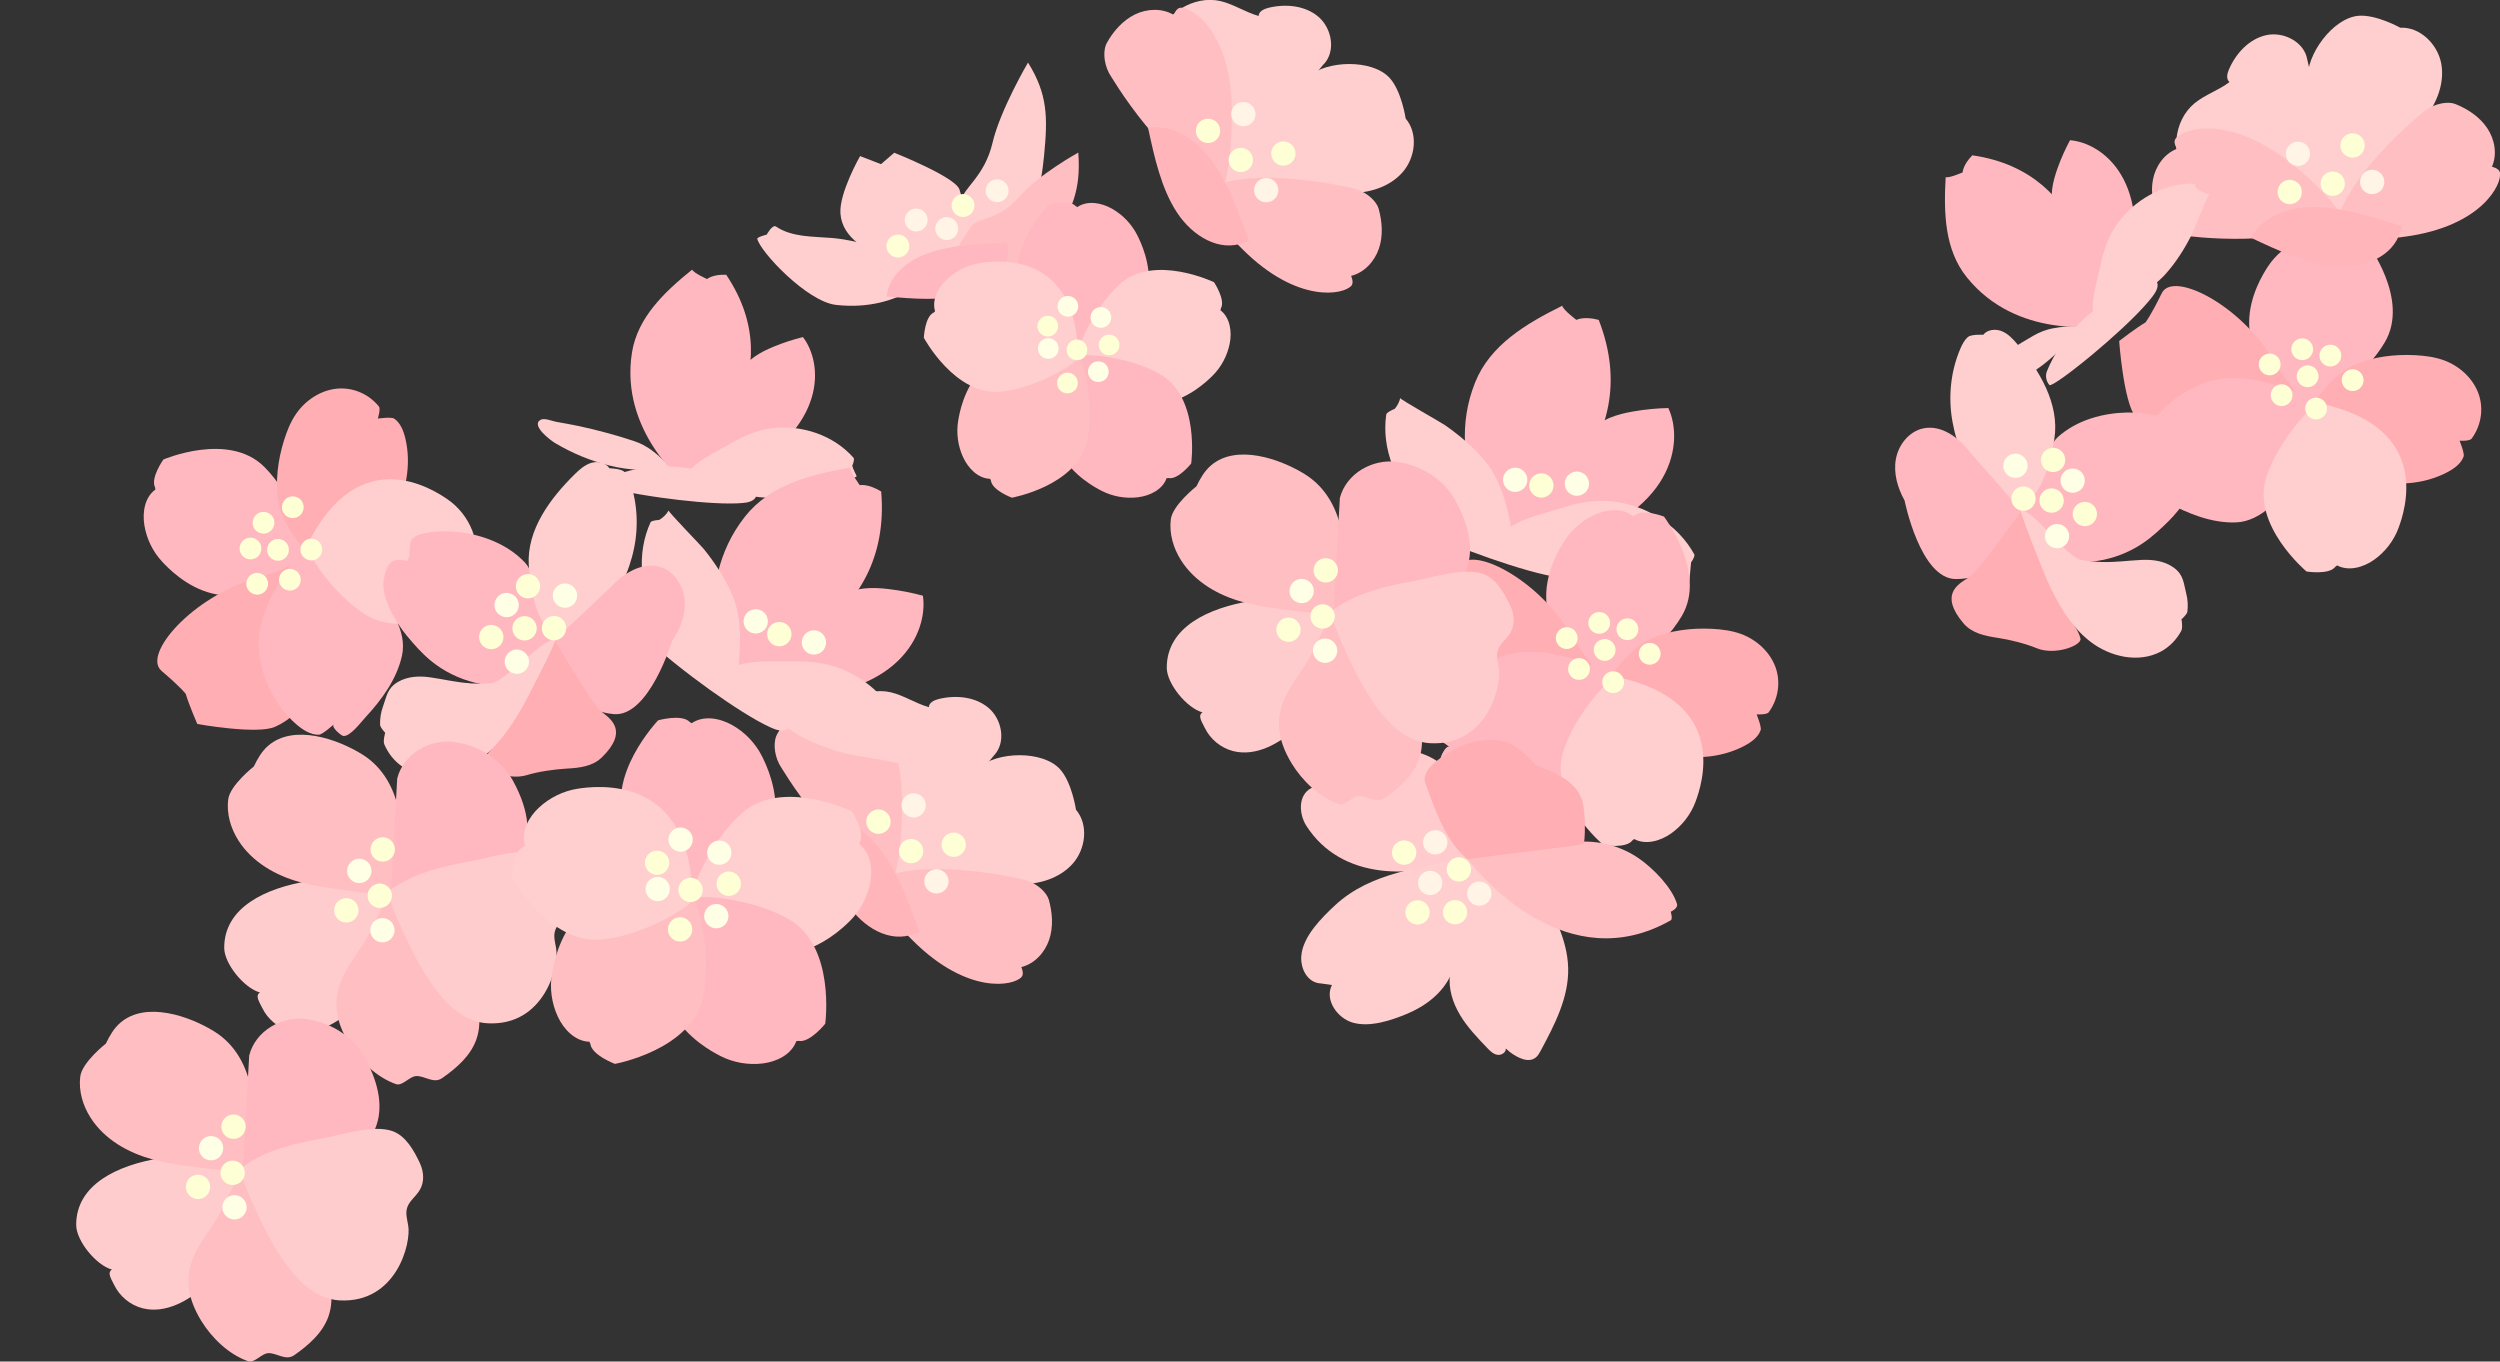 <!--?xml version="1.0" encoding="utf-8"?-->
<!-- Generator: Adobe Illustrator 28.3.0, SVG Export Plug-In . SVG Version: 6.00 Build 0)  -->
<svg version="1.1" id="sakura" xmlns="http://www.w3.org/2000/svg" xmlns:xlink="http://www.w3.org/1999/xlink" x="0px" y="0px" viewBox="0 0 2913.4 1586.7" style="enable-background:new 0 0 2913.4 1586.7;" xml:space="preserve" width="100%" height="100%">
<rect x="0" y="0" width="2913.4" height="1586.7" fill="#333333" stroke="none"/>
<style type="text/css">
	.st0{fill:#FFB8BF;}
	.st1{fill:#FFCECE;}
	.st2{fill:#FFFFE5;}
	.st3{fill:#FFFFD6;}
	.st4{fill:#FFAEB3;}
	.st5{fill:#FFBFC2;}
	.st6{fill:#FFF4E5;}
	.st7{fill:#FFCBCD;}
	.st8{fill:#FFB5BA;}
	.st9{fill:#FFCCCE;}
</style>
<g>
	<g>
		<path class="st0 sakura-elem-1" d="M1749.5,629.9c31.9-23.7,171.5-108.3,113.6-257.1c-17.4-4.7-26,0-26,0s-15.6-11.7-16.5-16.5
			c-42.2,20.9-84.2,45.8-101.6,89.5C1679.9,543.9,1749.4,629.9,1749.5,629.9L1749.5,629.9z"></path>
		<path class="st0 sakura-elem-2" d="M1761.3,613.4c5.1-9.7,86.3-104.9,91.4-110.6c12.6-14.4,32.3-20.2,51.2-23.4c13.3-2.3,26.8-3.6,40.3-3.9
			c18,38.6,8.3,124.1-130.9,161.6L1761.3,613.4L1761.3,613.4z"></path>
		<path class="st1 sakura-elem-3" d="M1970.7,655.4c2.1-2.8,4.7-7.8,3.8-9.3c-19.3-35.3-57.6-58.3-97.6-62c-20.5-1.9-39,2.2-58.3,8.3
			c-18.9,5.9-40.4,10.3-57.3,21c18.3,15.3,35.5,32.2,55.4,44.5c10.9,6.7,22.6,12,35.7,14.8c19.6,4.3,40.2,5.4,60.2,4.6
			c5.5-0.2,56,2.1,56.2-1S1970.1,660.8,1970.7,655.4L1970.7,655.4z"></path>
		<path class="st1 sakura-elem-4" d="M1748.6,568.5c-4.7-11.9-10.8-23.1-19.6-33.3c-13.1-15.2-28.9-28.5-45.3-39.9c-4.5-3.1-52.3-30-51.9-31.4
			c-1.1,4.6-3.4,9-6.5,12.6c-3.5,1.2-9.5,4.5-9.8,6.4c-5.8,39.8,11,81.2,40.7,108.2c15.2,13.8,32.5,21.7,51.6,28.5
			c18.7,6.7,38.4,16.1,58.4,17.7C1760.8,614.1,1757.2,590.2,1748.6,568.5L1748.6,568.5z"></path>
		<path class="st1 sakura-elem-5" d="M1836.7,669c-4.4,5.2-12.4,4.9-19.1,4c-20.2-2.7-51.3-11.9-81.4-22.4c-3.6-1.2-18.7-6.7-22.7-8.2
			c-36.5-13.7-66.4-27.4-65.3-30.5c2.1-6.1,7.9-11.1,14.3-11.9C1764.7,587.1,1841.1,663.9,1836.7,669L1836.7,669z"></path>
		<g>
			<path class="st2 sakura-elem-6" d="M1765.7,573.3c7.8,0,14.2-6.3,14.2-14.1s-6.3-14.2-14.1-14.2c-7.8,0-14.2,6.3-14.2,14.1
				S1757.9,573.3,1765.7,573.3z"></path>
			<path class="st3 sakura-elem-7" d="M1796.2,579.9c7.8,0,14.2-6.3,14.2-14.1s-6.3-14.2-14.1-14.2c-7.8,0-14.2,6.3-14.2,14.1
				S1788.4,579.9,1796.2,579.9z"></path>
			<path class="st2 sakura-elem-8" d="M1837.6,577.8c7.8,0,14.2-6.3,14.2-14.1s-6.3-14.2-14.1-14.2c-7.8,0-14.2,6.3-14.2,14.1
				S1829.8,577.8,1837.6,577.8z"></path>
		</g>
	</g>
	<g>
		<path class="st0 sakura-elem-9" d="M2699.1,470.1c3.5,4.3,55.9-30,80.1-71.3c29.5-50.2-20.9-115.7-20.9-115.7s-24.6-9.5-33.9-1.4l-2.3,1
			c-11.5-9.8-29.2-8.3-43.2-2.3c-14.6,6.2-27.2,16.9-35.9,30.1c-10.8,16.5-66.4,105.3,56.1,159.5L2699.1,470.1z"></path>
		<path class="st4 sakura-elem-10" d="M2690.1,482.8c7.9-20.3,31.9-48.1,53.6-57.6c21.7-9.5,46.5-12.5,70.8-11.3c11.4,0.6,22.8,2.1,33.4,5.9
			c19,6.9,34.3,21.7,40.5,39.1s3.1,37.2-8.1,52.3c-2.3,3.1-14,2.4-14,2.4s6,14.7,4.7,18.4c-2.9,8.2-10.9,14.1-19.2,18.4
			c-27.2,14.3-61.9,17-91.8,7.3c-30-9.7-60.9-45-71.8-71.6l2.1-3.4L2690.1,482.8z"></path>
		<path class="st4 sakura-elem-11" d="M2519.2,341.7c-13,26.7-19,34.1-19,34.1c-10.6,6.1-30.6,21.6-30.6,21.6s5,70.8,19.1,88.5
			c26.5,33.4,66.2,35.4,105.4,32.3c7.5-0.6,108.2-25,103.7-31.5c-15.4-22.3-34.2-42.3-47.8-65.8
			C2612.3,355.8,2532.3,314.9,2519.2,341.7L2519.2,341.7z"></path>
		<path class="st0 sakura-elem-12" d="M2703.4,469.3c6,23.5-15.3,63.1-28.6,85.4c-15,25-39.7,53.1-69.2,54.1c-28.1,1-56.1-10.3-80.4-23.6
			c-5.7-3.1-26.9-11.8-27.3-19.8c-0.1-2.6,6.4-16.5,10.5-13.9c0,0-14.8-9.6-16-13.8c-2.7-9.3,0.8-19.7,5.4-28.9
			c15.3-30.2,44.4-55,77.6-64.7C2628.3,428.7,2703.4,469.2,2703.4,469.3L2703.4,469.3z"></path>
		<path class="st1 sakura-elem-13" d="M2703.6,470.1c-4.5-3.5-48.2,40.9-62.6,86.4c-17.6,55.4,46.9,109.5,46.9,109.5s26.4,4.3,33.7-5.6l2-1.5
			c13.5,7.2,30.6,2.3,43-6.5c12.9-9.1,23-22.2,28.5-37C2802,596.9,2836.5,498.3,2703.6,470.1L2703.6,470.1z"></path>
		<g>
			<path class="st3 sakura-elem-14" d="M2754.4,443.6c-0.3,7-6.3,12.4-13.3,12.1s-12.4-6.3-12.1-13.3c0.3-7,6.3-12.4,13.3-12.1
				S2754.7,436.6,2754.4,443.6z"></path>
			<path class="st3 sakura-elem-15" d="M2657.7,425.3c-0.3,7-6.3,12.4-13.3,12.1s-12.4-6.3-12.1-13.3c0.3-7,6.3-12.4,13.3-12.1
				S2658,418.3,2657.7,425.3z"></path>
			<path class="st3 sakura-elem-16" d="M2711.8,476.7c-0.3,7-6.3,12.4-13.3,12.1s-12.4-6.3-12.1-13.3c0.3-7,6.3-12.4,13.3-12.1
				S2712.1,469.7,2711.8,476.7z"></path>
			<path class="st3 sakura-elem-17" d="M2695.6,407.6c-0.3,7-6.3,12.4-13.3,12.1s-12.4-6.3-12.1-13.3c0.3-7,6.3-12.4,13.3-12.1
				S2695.9,400.6,2695.6,407.6z"></path>
			<path class="st3 sakura-elem-18" d="M2671.6,461.1c-0.3,7-6.3,12.4-13.3,12.1s-12.4-6.3-12.1-13.3c0.3-7,6.3-12.4,13.3-12.1
				S2671.9,454.1,2671.6,461.1z"></path>
			<path class="st3 sakura-elem-19" d="M2701.9,439.1c-0.3,7-6.3,12.4-13.3,12.1s-12.4-6.3-12.1-13.3c0.3-7,6.3-12.4,13.3-12.1
				S2702.2,432.1,2701.9,439.1z"></path>
			<path class="st3 sakura-elem-20" d="M2728.4,415c-0.3,7-6.3,12.4-13.3,12.1s-12.4-6.3-12.1-13.3c0.3-7,6.3-12.4,13.3-12.1S2728.7,408,2728.4,415
				z"></path>
		</g>
	</g>
	<g>
		<path class="st0 sakura-elem-21" d="M357,639c5.1-2.4-15.3-61.6-49.3-95.2c-41.4-41-117.3-8.3-117.3-8.3s-15.3,21.5-9.7,32.5l0.4,2.5
			c-12.3,8.8-15.3,26.2-12.9,41.3c2.5,15.7,9.6,30.6,20.3,42.2C201.8,668.6,274.2,744.3,357,639L357,639z"></path>
		<path class="st4 sakura-elem-22" d="M367,650.9c-17.7-12.6-38.8-42.7-42.6-66.1c-3.8-23.4-0.7-48.2,6.5-71.4c3.4-10.9,7.6-21.6,14-30.9
			c11.4-16.7,29.5-27.9,47.9-29.6s36.8,6.1,48.7,20.7c2.4,3-1.2,14.2-1.2,14.2s15.7-2.2,19,0c7.2,4.8,10.9,14,13.1,23.2
			c7.1,29.9,1.3,64.2-15.5,90.8c-16.8,26.7-58.6,47.9-87.1,51.9L367,650.9L367,650.9z"></path>
		<path class="st4 sakura-elem-23" d="M188.2,781.8c22.7,19.2,28.3,26.9,28.3,26.9c3.3,11.7,13.4,35,13.4,35s69.9,12.6,90.5,3.3
			c38.9-17.4,50.6-55.4,57.3-94.2c1.3-7.4,2.5-111-4.9-108.3c-25.4,9.5-49.5,22.8-75.6,30.1c-72.4,20.5-131.7,87.9-109,107.1
			L188.2,781.8z"></path>
		<path class="st0 sakura-elem-24" d="M357.3,634.7c24.2,0,57.4,30.4,75.8,48.8c20.6,20.7,41.7,51.6,35.4,80.4c-6,27.5-23.8,51.8-42.7,72.1
			c-4.5,4.8-18,23.1-25.9,21.6c-2.6-0.5-14.4-10.3-10.9-13.5c0,0-13,11.9-17.3,12.1c-9.7,0.3-18.9-5.6-26.7-12.4
			c-25.5-22.2-42.4-56.6-43.6-91.1C299.5,697.7,357.3,634.8,357.3,634.7L357.3,634.7z"></path>
		<path class="st1 sakura-elem-25" d="M358.1,634.7c-4.5,3.5,27.8,56.8,68.4,82c49.4,30.7,117.7-18.4,117.7-18.4s10.7-24.5,2.9-34l-0.9-2.3
			c10.4-11.3,9.7-29.1,4.3-43.3c-5.7-14.8-15.8-27.7-28.8-36.7c-16.2-11.2-103.3-69-163.5,52.8L358.1,634.7z"></path>
		<g>
			<path class="st3 sakura-elem-26" d="M344.9,579c6.7,2,10.5,9.1,8.4,15.8c-2,6.7-9.1,10.5-15.8,8.4c-6.7-2-10.5-9.1-8.4-15.8
				C331.1,580.7,338.2,576.9,344.9,579z"></path>
			<path class="st3 sakura-elem-27" d="M303.4,668.2c6.7,2,10.5,9.1,8.4,15.8c-2,6.7-9.1,10.5-15.8,8.4s-10.5-9.1-8.4-15.8S296.7,666.1,303.4,668.2
				z"></path>
			<path class="st3 sakura-elem-28" d="M366.5,628.3c6.7,2,10.5,9.1,8.4,15.8c-2,6.7-9.1,10.5-15.8,8.4c-6.7-2-10.5-9.1-8.4-15.8
				C352.7,630,359.8,626.2,366.5,628.3z"></path>
			<path class="st3 sakura-elem-29" d="M295.6,627.1c6.7,2,10.5,9.1,8.4,15.8c-2,6.7-9.1,10.5-15.8,8.4c-6.7-2-10.5-9.1-8.4-15.8
				C281.8,628.8,288.9,625,295.6,627.1z"></path>
			<path class="st3 sakura-elem-30" d="M341.5,663.5c6.7,2,10.5,9.1,8.4,15.8c-2,6.7-9.1,10.5-15.8,8.4c-6.7-2-10.5-9.1-8.4-15.8
				S334.8,661.4,341.5,663.5z"></path>
			<path class="st3 sakura-elem-31" d="M327.7,628.7c6.7,2,10.5,9.1,8.4,15.8c-2,6.7-9.1,10.5-15.8,8.4c-6.7-2-10.5-9.1-8.4-15.8
				C313.9,630.4,321,626.6,327.7,628.7z"></path>
			<path class="st3 sakura-elem-32" d="M310.8,597.1c6.7,2,10.5,9.1,8.4,15.8s-9.1,10.5-15.8,8.4c-6.7-2-10.5-9.1-8.4-15.8
				C297,598.8,304.1,595,310.8,597.1z"></path>
		</g>
	</g>
	<g>
		<path class="st0 sakura-elem-33" d="M1879.9,789c3.5,4.3,55.9-30,80.1-71.3c29.5-50.2-20.9-115.7-20.9-115.7s-24.6-9.5-33.9-1.4l-2.3,1
			c-11.5-9.8-29.2-8.3-43.2-2.3c-14.6,6.2-27.2,16.9-35.9,30.1c-10.8,16.5-66.4,105.3,56.1,159.5L1879.9,789z"></path>
		<path class="st4 sakura-elem-34" d="M1870.9,801.7c7.9-20.3,31.9-48.1,53.6-57.6s46.5-12.5,70.8-11.3c11.4,0.6,22.8,2.1,33.4,5.9
			c19,6.9,34.3,21.7,40.5,39.1c6.2,17.4,3.1,37.2-8.1,52.3c-2.3,3.1-14,2.4-14,2.4s6,14.7,4.7,18.4c-2.9,8.2-10.9,14.1-19.2,18.4
			c-27.2,14.3-61.9,17-91.8,7.3c-30-9.7-60.9-45-71.8-71.6l2.1-3.4L1870.9,801.7z"></path>
		<path class="st4 sakura-elem-35" d="M1700,660.6c-13,26.7-19,34.1-19,34.1c-10.6,6.1-30.6,21.6-30.6,21.6s5,70.8,19.1,88.5
			c26.5,33.4,66.2,35.4,105.4,32.3c7.5-0.6,108.2-25,103.7-31.5c-15.4-22.3-34.2-42.3-47.8-65.8c-37.7-65.1-117.7-106-130.7-79.3
			L1700,660.6z"></path>
		<path class="st0 sakura-elem-36" d="M1884.2,788.2c6,23.5-15.3,63.1-28.6,85.4c-15,25-39.7,53.1-69.2,54.1c-28.1,1-56.1-10.3-80.4-23.6
			c-5.7-3.1-26.9-11.8-27.3-19.8c-0.1-2.6,6.4-16.5,10.5-13.9c0,0-14.8-9.6-16-13.8c-2.7-9.3,0.8-19.7,5.4-28.9
			c15.3-30.2,44.4-55,77.6-64.7c52.9-15.4,128,25.1,128,25.1V788.2z"></path>
		<path class="st1 sakura-elem-37" d="M1884.4,789c-4.5-3.5-48.2,40.9-62.6,86.4c-17.6,55.4,46.9,109.5,46.9,109.5s26.4,4.3,33.7-5.6l2-1.5
			c13.5,7.2,30.6,2.3,43-6.5c12.9-9.1,23-22.2,28.5-37C1982.8,915.8,2017.3,817.2,1884.4,789L1884.4,789z"></path>
		<g>
			<path class="st3 sakura-elem-38" d="M1935.2,762.5c-0.3,7-6.3,12.4-13.3,12.1c-7-0.3-12.4-6.3-12.1-13.3s6.3-12.4,13.3-12.1
				C1930.1,749.5,1935.5,755.5,1935.2,762.5z"></path>
			<path class="st3 sakura-elem-39" d="M1838.5,744.2c-0.3,7-6.3,12.4-13.3,12.1c-7-0.3-12.4-6.3-12.1-13.3s6.3-12.4,13.3-12.1
				C1833.4,731.2,1838.8,737.2,1838.5,744.2z"></path>
			<path class="st3 sakura-elem-40" d="M1892.6,795.6c-0.3,7-6.3,12.4-13.3,12.1c-7-0.3-12.4-6.3-12.1-13.3s6.3-12.4,13.3-12.1
				C1887.5,782.6,1892.9,788.6,1892.6,795.6z"></path>
			<path class="st3 sakura-elem-41" d="M1876.4,726.5c-0.3,7-6.3,12.4-13.3,12.1c-7-0.3-12.4-6.3-12.1-13.3s6.3-12.4,13.3-12.1
				S1876.7,719.5,1876.4,726.5z"></path>
			
				<ellipse transform="matrix(0.419 -0.908 0.908 0.419 360.198 2124.084)" class="st3 sakura-elem-42" cx="1840.8" cy="780.4" rx="12.7" ry="12.7"></ellipse>
			<path class="st3 sakura-elem-43" d="M1882.7,758c-0.3,7-6.3,12.4-13.3,12.1c-7-0.3-12.4-6.3-12.1-13.3s6.3-12.4,13.3-12.1
				C1877.6,745,1883,751,1882.7,758z"></path>
			<path class="st3 sakura-elem-44" d="M1909.2,733.9c-0.3,7-6.3,12.4-13.3,12.1c-7-0.3-12.4-6.3-12.1-13.3s6.3-12.4,13.3-12.1
				S1909.5,726.9,1909.2,733.9z"></path>
		</g>
	</g>
	<g>
		<path class="st1 sakura-elem-45" d="M1106.3,317.6c-9-3.5-122.9-11-126.9-68.9c-1.6-23.9,22.9-66.8,22.9-66.8l24.4,9.4l15.4-13.3
			c0,0,71.2,28.2,76,42.8C1135.9,275.5,1103.9,316.8,1106.3,317.6z"></path>
		<path class="st1 sakura-elem-46" d="M1120.4,233.3c-2.7,19.6-4.9,37.4,0,56.6c1.3,4.9,3.3,10.4,8.1,12.1c3.4,1.2,7.2,0.1,10.5-1.2
			c30.4-11.5,55.5-36.4,67.1-66.8c6.5-17,8.9-35.3,10.7-53.4c4.2-43.5,4.3-70.7-18.8-107.7c0,0-32.4,55.1-41.4,93.7
			C1147.4,205.7,1122.5,219.1,1120.4,233.3L1120.4,233.3z"></path>
		<path class="st5 sakura-elem-47" d="M1131.8,263.8c-10,14.5-18.8,27.9-22.6,46.6c-1,4.8-1.5,10.5,1.5,14.7c2.2,3,5.6,4.3,8.7,5.3
			c28.4,8.6,57.9,3,79.2-15.1c11.9-10.1,21.1-23.7,29.7-37.6c20.7-33.3,31.6-55.7,28.3-99.9c0,0-47.4,26.1-69.8,52.5
			C1164,257.1,1139.1,253.2,1131.8,263.8L1131.8,263.8z"></path>
		<path class="st1 sakura-elem-48" d="M1089.8,316c-30.5-17.6-85.4-35.9-120.6-38.7c-22.3-1.8-46.3-0.8-64.9-13.3c-4.2-2.8-10.8,9.4-10.8,9.4
			s-11.4,2.9-11,4.9c3.4,15.1,57.9,73.1,91.6,77C1050.9,364,1089.7,316,1089.8,316L1089.8,316z"></path>
		<path class="st0 sakura-elem-49" d="M1174.4,287.9c3.1,26.2-20.3,47.3-48.7,55.2c-28.4,7.8-60.9,5.2-92.5,2.4c2.2-20.8,18.7-37.4,39.7-46.9
			s46-12.7,71-14.4c10.1-0.7,20.3-1.1,30.3-1.9v5.5L1174.4,287.9z"></path>
		<g>
			<path class="st6 sakura-elem-50" d="M1078.6,264.1c-4.2,6-12.6,7.5-18.6,3.2c-6-4.2-7.5-12.6-3.2-18.6s12.6-7.5,18.6-3.2
				C1081.4,249.7,1082.9,258.1,1078.6,264.1z"></path>
			<path class="st3 sakura-elem-51" d="M1133.2,247.2c-4.2,6-12.6,7.5-18.6,3.2c-6-4.2-7.5-12.6-3.2-18.6c4.2-6,12.6-7.5,18.6-3.2
				C1136,232.8,1137.5,241.2,1133.2,247.2z"></path>
			<path class="st6 sakura-elem-52" d="M1172.9,230c-4.2,6-12.6,7.5-18.6,3.2s-7.5-12.6-3.2-18.6c4.2-6,12.6-7.5,18.6-3.2
				C1175.7,215.6,1177.2,224,1172.9,230z"></path>
			<path class="st3 sakura-elem-53" d="M1057.3,294.4c-4.2,6-12.6,7.5-18.6,3.2c-6-4.2-7.5-12.6-3.2-18.6c4.2-6,12.6-7.5,18.6-3.2
				S1061.6,288.4,1057.3,294.4z"></path>
			<path class="st6 sakura-elem-54" d="M1114.2,274.1c-4.2,6-12.6,7.5-18.6,3.2c-6-4.2-7.5-12.6-3.2-18.6s12.6-7.5,18.6-3.2
				C1117,259.7,1118.5,268.1,1114.2,274.1z"></path>
		</g>
	</g>
	<g>
		<g>
			<path class="st7 sakura-elem-55" d="M1710.7,999.4c-63.1,25.1-147.3,27-188.3-37c-8.3-12.9-10.6-35.3,5.8-44.1c4.6-2.5,25-3.5,20.7-5.2
				c-23.4-9.3-10.8-48.5,83.8-40.3c19.5,1.7,41.1,9.8,54.4,24.8c8.8,10,12.6,24.2,15.5,36.9C1707.5,955.5,1710.4,977.8,1710.7,999.4
				L1710.7,999.4z"></path>
			<path class="st1 sakura-elem-56" d="M1710.7,999.4c6.2-0.2,0,47.4-0.4,52c-3.2,27.9-7.8,57.5-19,83.5c-9.6,22.2-29.9,37.5-51.7,46.6
				c-18.5,7.7-43,15.9-62.9,10.3c-18.5-5.2-33.3-26.9-24.5-43.9l-12.5-1.8c-16.3-0.6-24.5-17.7-23.2-32.4
				c2-22.6,23.6-44.1,39.4-58.8c42-39,101.2-43.6,154.9-55.5L1710.7,999.4z"></path>
			<path class="st1 sakura-elem-57" d="M1710.7,999.4c22-1.5,51.6,8.8,68.1,23.5c16.4,14.6,28,34.1,36.5,54.4c6.8,16.2,11.8,33.3,12.2,50.9
				c0.8,34.3-15.9,66.2-32.1,96.4c-1.5,2.8-3.1,5.7-5.6,7.7c-8.4,6.9-20.8,0.6-29.6-5.8l-5.4-4.6c0.4,4.8-5.4,8.2-10.1,7.3
				c-4.7-0.9-8.4-4.6-11.7-8.1c-11.5-12-23-24-31.5-38.2s-13.9-30.9-11.7-47.3l21-136.2L1710.7,999.4z"></path>
			<path class="st5 sakura-elem-58" d="M1947,1062.5c0,0,8.9-3.9,7.3-9.1c-5.6-18.7-27.1-41.2-45.2-53.6c-23.1-15.7-52.4-22.2-80-17.6
				c-16.2,2.7-31.6,9-117.3,16.3c0,0-2.9,0.8-1.3,3c16.6,21.8,117,139,236.5,71C1949.6,1071,1947,1062.5,1947,1062.5z"></path>
			<path class="st4 sakura-elem-59" d="M1757.9,995.1c27.2-3.3,86-10.4,87.6-11.9c1.7-1.6,2.8-36.7-1.9-50.8c-7.9-23.5-32.3-32.1-53.7-40.6
				c-7.7-8.9-16.7-17.2-26.7-23.3c-14.1-8.5-38.6-7.2-53.7-1.6c-8.3,3.1-55.9,24.5-48.5,45.5c10.4,29.5,24.7,69.9,49.5,89l47.4-6.5
				L1757.9,995.1z"></path>
		</g>
		<g>
			
				<ellipse transform="matrix(0.92 -0.391 0.391 0.92 -250.927 731.851)" class="st6 sakura-elem-60" cx="1673.2" cy="982.6" rx="14.2" ry="14.2"></ellipse>
			<path class="st6 sakura-elem-61" d="M1652.5,1028.3c-0.4,7.8,5.7,14.5,13.5,14.8c7.8,0.4,14.5-5.7,14.8-13.5c0.4-7.8-5.7-14.5-13.5-14.8
				S1652.8,1020.5,1652.5,1028.3z"></path>
			<path class="st3 sakura-elem-62" d="M1686,1012.5c-0.4,7.8,5.7,14.5,13.5,14.8c7.8,0.4,14.5-5.7,14.8-13.5c0.4-7.8-5.7-14.5-13.5-14.8
				C1693,998.6,1686.3,1004.7,1686,1012.5L1686,1012.5z"></path>
			<circle class="st6 sakura-elem-63" cx="1723.9" cy="1041.4" r="14.2"></circle>
			
				<ellipse transform="matrix(0.222 -0.975 0.975 0.222 305.239 2367.99)" class="st3 sakura-elem-64" cx="1635.7" cy="992.8" rx="14.2" ry="14.2"></ellipse>
			<path class="st3 sakura-elem-65" d="M1637.8,1062.6c-0.4,7.8,5.7,14.5,13.5,14.8c7.8,0.4,14.5-5.7,14.8-13.5c0.4-7.8-5.7-14.5-13.5-14.8
				C1644.8,1048.7,1638.1,1054.8,1637.8,1062.6z"></path>
			<path class="st3 sakura-elem-66" d="M1681.5,1062.4c-0.4,7.8,5.7,14.5,13.5,14.8c7.8,0.4,14.5-5.7,14.8-13.5s-5.7-14.5-13.5-14.8
				S1681.8,1054.6,1681.5,1062.4z"></path>
		</g>
	</g>
	<g>
		<g>
			<path class="st1 sakura-elem-67" d="M2689.3,93c1.5,19.9,7.2,39.3,9.2,59.2c2.5,25.3,13.9,76.4,25.9,98.8c21.1-14.8,27.7-53.6,48.8-68.4
				c18.9-13.2,38-26.6,52.4-44.6s23.5-41.5,19.3-64.1c-4.3-22.6-24.7-42.7-47.7-41.6c0,0-28.1-15.7-48.8-13.9
				C2718.5,21,2687.2,64.1,2689.3,93L2689.3,93z"></path>
			<path class="st5 sakura-elem-68" d="M2719.7,278.6c29.8,3.6,55.8,0.9,83.7-2.9c88.4-12.1,112.8-60.9,109.9-74.8c-1-4.8-9.3-6.6-9.3-6.6
				c6.4-14.4,3.3-31.9-5.5-45s-22.5-22.2-37.2-28.1c-7.8-3.1-22.2-1.3-34.3,7C2827,128.2,2721.1,211.7,2719.7,278.6L2719.7,278.6z"></path>
			<path class="st1 sakura-elem-69" d="M2688.8,69.4c-3.4-20.4-27.3-32.8-47.5-28.5s-35.8,21.3-43.9,40.3c-2.1,4.8-3.3,11.2,0.8,14.4
				c-12.6,9.6-28.3,14.6-40.6,24.6c-25.2,20.6-28.9,62.5-7.8,87.2c13.7,16.1,35.1,24,56.1,25.7c21.1,1.7,102,14.3,122.7,10.1
				L2688.8,69.4L2688.8,69.4z"></path>
			<path class="st5 sakura-elem-70" d="M2726.8,247.1c-18.5-23.6-38.8-43.2-61.2-60.2c-71.1-53.9-122.8-36.7-130.6-24.8c-2.7,4.1,1.9,11.3,1.9,11.3
				c-14.7,5.7-24.9,20.2-27.9,35.7s0.2,31.7,6.4,46.1c3.3,7.7,14.8,16.6,29.2,19.3C2544.6,274.5,2678.5,293.4,2726.8,247.1
				L2726.8,247.1z"></path>
			<path class="st8 sakura-elem-71" d="M2797.3,269.5c-8.3,29.6-42.2,43.4-75.5,40.8c-33.4-2.6-66.5-18.1-98.6-33.2c11.4-21.6,36.1-33.2,62.4-35.4
				c26.3-2.1,54.1,4,81.2,12c10.9,3.2,21.8,6.7,32.8,9.8L2797.3,269.5L2797.3,269.5z"></path>
		</g>
		<g>
			<path class="st3 sakura-elem-72" d="M2680.8,230.6c-3.8,6.9-12.4,9.3-19.3,5.6c-6.9-3.8-9.3-12.4-5.6-19.3c3.8-6.9,12.4-9.3,19.3-5.6
				S2684.5,223.7,2680.8,230.6z"></path>
			
				<ellipse transform="matrix(2.268834e-02 -1 1 2.268834e-02 2509.185 2907.111)" class="st3 sakura-elem-73" cx="2741.5" cy="170.2" rx="14.2" ry="14.2"></ellipse>
			<path class="st3 sakura-elem-74" d="M2730.9,220.9c-3.8,6.9-12.4,9.3-19.3,5.6c-6.9-3.8-9.3-12.4-5.6-19.3c3.8-6.9,12.4-9.3,19.3-5.6
				C2732.2,205.4,2734.6,214,2730.9,220.9z"></path>
			<path class="st6 sakura-elem-75" d="M2776.9,218.9c-3.8,6.9-12.4,9.3-19.3,5.6c-6.9-3.8-9.3-12.4-5.6-19.3c3.8-6.9,12.4-9.3,19.3-5.6
				C2778.2,203.4,2780.6,212,2776.9,218.9z"></path>
			<path class="st6 sakura-elem-76" d="M2690.4,186.1c-3.8,6.9-12.4,9.3-19.3,5.6c-6.9-3.8-9.3-12.4-5.6-19.3c3.8-6.9,12.4-9.3,19.3-5.6
				C2691.7,170.6,2694.1,179.2,2690.4,186.1z"></path>
		</g>
	</g>
	<g>
		<path class="st1 sakura-elem-77" d="M2392.2,382.6c-7.5,1.6-14.8,4.1-22.4,8.5c-18.9,10.8-37.2,22.6-54.9,35.2c-7.6,5.5-14.9,11.3-22.4,17
			c-3.8,2.9-12.6,6.8-13.7,11.9c-2.8,12.8,26.1,7.1,31.3,5.5c22-6.7,42.9-16.7,62.1-29.4c20.9-13.9,37.2-32.1,52.8-51.8
			c-11.8,0.7-22.4,1-32.8,3.2L2392.2,382.6z"></path>
		<path class="st0 sakura-elem-78" d="M2446.4,379.6c-4.4-34.7-8.7-178.5-147.9-198.6c-11.2,11.3-11.3,19.9-11.3,19.9s-15.7,6.9-19.8,5.5
			c-2.3,41.4-1.4,84.4,24.6,116.7C2350.3,395.6,2446.4,379.6,2446.4,379.6L2446.4,379.6z"></path>
		<path class="st0 sakura-elem-79" d="M2438.9,363.4c-5.2-8.1-43-111.7-45.3-118c-5.6-15.9-1.5-33.5,4.2-49.4c4-11.2,8.9-22.1,14.5-32.6
			c37.4,2.9,98.8,47.4,67.2,170.5L2438.9,363.4L2438.9,363.4z"></path>
		<path class="st1 sakura-elem-80" d="M2558.6,218.1c0.2-1.6-0.6-4.1-2.2-4.1c-35.4-0.5-69.6,18.9-89.9,48c-10.3,14.9-15.2,30.9-19,48.3
			c-3.7,17.1-9.6,35.4-8.7,53.1c19.6-7.4,40.1-13.2,58.1-23.2c9.8-5.4,18.9-12.1,26.8-20.9c11.8-13.2,21.6-28.5,29.6-44.2
			c2.2-4.3,20.2-49.1,21.5-49C2568.7,225.4,2562.8,222.6,2558.6,218.1L2558.6,218.1z"></path>
		<path class="st1 sakura-elem-81" d="M2513.8,328.9c2.1,5.6-1.6,11.6-5.2,16.4c-10.8,14.3-31.4,34.2-52.5,52.7c-2.5,2.2-13.3,11.4-16.1,13.8
			c-26.3,22-49.8,39-51.7,36.9c-3.7-4.2-5.1-10.9-2.9-16.1C2419.8,348.6,2511.8,323.3,2513.8,328.9L2513.8,328.9z"></path>
	</g>
	<g>
		<path class="st1 sakura-elem-82" d="M759.6,524.8c-6.2-4.5-13-8.3-21.3-11c-20.7-6.8-41.7-12.5-62.9-17.1c-9.2-2-18.4-3.5-27.6-5.2
			c-4.6-0.9-13.5-4.8-18-2.2c-11.4,6.6,12.2,24.1,16.9,26.9c19.7,11.8,41.2,20.7,63.4,26.3c24.3,6.2,48.8,6.1,73.8,4.5
			C775.5,538.7,768.1,531,759.6,524.8L759.6,524.8z"></path>
		<path class="st0 sakura-elem-83" d="M798.1,563.1c22.8-26.5,126.6-126.2,48.2-242.9c-15.9-0.7-22.3,5-22.3,5s-15.6-7-17.4-11
			c-32.3,26.1-63.5,55.6-70.1,96.5C721.8,502.5,798.1,563.1,798.1,563.1z"></path>
		<path class="st0 sakura-elem-84" d="M805.1,546.6c2.5-9.3,54-106.8,57.2-112.7c8.1-14.8,23.9-23.6,39.5-30c11-4.5,22.3-8.2,33.9-11.1
			c22.9,29.7,31.1,105.1-81.4,164.2L805.1,546.6L805.1,546.6z"></path>
		<path class="st1 sakura-elem-85" d="M993.3,542.4c1.3-2.7,2.5-7.6,1.5-8.8c-23.4-26.6-60.7-39-95.8-34.5c-18,2.3-33.1,9.4-48.6,18.3
			c-15.1,8.7-32.7,16.6-45.2,29.1c18.6,9.6,36.7,20.9,56.2,27.5c10.6,3.6,21.7,5.9,33.5,5.9c17.7-0.1,35.6-3.1,52.6-7.7
			c4.7-1.3,50.5-15.6,50.7-16.9c0.3-1.3-4.4-8.3-5-13L993.3,542.4z"></path>
		<path class="st1 sakura-elem-86" d="M880.9,579.1c-2.8,5.3-9.7,6.6-15.6,7.1c-17.9,1.6-46.4-0.4-74.3-3.6c-3.3-0.4-17.4-2.2-21.1-2.7
			c-34-4.8-62.3-10.8-62-13.6c0.6-5.6,4.7-11.1,10-13C803.3,522.5,883.7,573.8,880.9,579.1L880.9,579.1z"></path>
	</g>
	<g>
		<g>
			<path class="st0 sakura-elem-87" d="M2398,509.4c45.6-40.9,123.1-30.2,134-15.8c4.8,6.4-1.1,20,3.7,26.4c17-2.3,23.3,2.7,24.8,24.6
				c1.5,20.5-18.4,47.9-33,62.4c-9.4,9.3-19.1,18.4-30,25.8c-32.7,22.4-75.9,28.5-113.5,16.1c-3.7-1.2-37-45.5-34.9-48.8
				C2349.1,600.1,2384,522,2398,509.4L2398,509.4z"></path>
			<path class="st1 sakura-elem-88" d="M2339.6,586.3c10,7.5,16.1,5.6,24.8-2.5c17.9-16.8,26-49,29.7-72.5c6.3-41-17.9-80.2-43.4-110.5
				c-5.1-6-10.7-12-18-14.9s-16.8-1.9-21.6,4.3c0,0-13.6-1-17.8,2.6s-6.7,8.7-8.9,13.8c-11.3,26.5-14.2,56.3-9.1,84.6
				c2.4,13.1,6.1,27.8,13.1,39.3c12.4,20.4,32,41.6,51.2,56V586.3z"></path>
			<path class="st0 sakura-elem-89" d="M2354.8,594.1c1.5,17.6-15.2,50.1-27.6,62.6c-12.4,12.6-30.4,18.3-48.1,18.1c-41.4-0.3-59.6-91.6-59.6-91.6
				c-8.2-14.7-13.1-31.8-10.1-48.3s15.1-31.9,31.5-35.6c21.6-4.8,42.5,11,55.7,28.7l58.2,66L2354.8,594.1z"></path>
			<path class="st4 sakura-elem-90" d="M2293.3,673.6c-11.5,7.2-33.4,19.3-5.3,52.6c9.8,11.7,24.8,14.8,39.9,17.1c13.8,2.1,32.4,6.6,45.3,12
				c21.8,9.1,53.2-3.3,51.3-11.1c-1.8-7.8-6.7-14.5-11.4-21c-16.4-22.3-39.1-107.5-56.6-129C2356.5,594.2,2305.8,665.8,2293.3,673.6
				z"></path>
			<path class="st1 sakura-elem-91" d="M2449.4,654.9c15.5,0.6,30.7-1.7,46.2-2.4c13.1-0.6,26.7,1.1,37.6,9c11.7,8.5,11.4,18,14.6,30.4
				c1.8,6.8,2.1,13.9,1.3,20.8c-0.4,3.5-6.9,9-6.9,9s1.8,9.6-0.2,13.4c-5.4,10.1-13.6,18.7-23.8,24.2c-25.9,13.8-59.2,6.3-82.4-11.7
				c-23.2-17.9-38-44.5-50.1-71.2c-1.6-3.4-32.3-78.8-30.8-82.3c17.6,2.7,53.7,56,71.3,58.7c7.6,1.2,15.5,1.9,23.3,2.2L2449.4,654.9
				z"></path>
		</g>
		<g>
			<path class="st3 sakura-elem-92" d="M2405.9,531.1c2.7,7.3-1.1,15.5-8.4,18.2c-7.3,2.7-15.5-1.1-18.2-8.4c-2.7-7.3,1.1-15.5,8.4-18.2
				S2403.2,523.8,2405.9,531.1z"></path>
			<path class="st3 sakura-elem-93" d="M2442.9,594.1c2.7,7.3-1.1,15.5-8.4,18.2c-7.3,2.7-15.5-1.1-18.2-8.4c-2.7-7.3,1.1-15.5,8.4-18.2
				C2432,583,2440.2,586.8,2442.9,594.1z"></path>
			<path class="st2 sakura-elem-94" d="M2428.7,555.2c2.7,7.3-1.1,15.5-8.4,18.2c-7.3,2.7-15.5-1.1-18.2-8.4c-2.7-7.3,1.1-15.5,8.4-18.2
				C2417.8,544.1,2426,547.9,2428.7,555.2z"></path>
			<path class="st2 sakura-elem-95" d="M2410.5,619.9c2.7,7.3-1.1,15.5-8.4,18.2c-7.3,2.7-15.5-1.1-18.2-8.4c-2.7-7.3,1.1-15.5,8.4-18.2
				C2399.6,608.8,2407.8,612.6,2410.5,619.9z"></path>
			<path class="st3 sakura-elem-96" d="M2371.4,576.2c2.7,7.3-1.1,15.5-8.4,18.2c-7.3,2.7-15.5-1.1-18.2-8.4c-2.7-7.3,1.1-15.5,8.4-18.2
				C2360.5,565.1,2368.7,568.9,2371.4,576.2z"></path>
			<path class="st2 sakura-elem-97" d="M2362,537.9c2.7,7.3-1.1,15.5-8.4,18.2c-7.3,2.7-15.5-1.1-18.2-8.4c-2.7-7.3,1.1-15.5,8.4-18.2
				C2351.1,526.8,2359.3,530.6,2362,537.9z"></path>
			
				<ellipse transform="matrix(3.141103e-02 -1 1 3.141103e-02 1731.27 2955.564)" class="st3 sakura-elem-98" cx="2390.6" cy="584.5" rx="14.2" ry="14.2"></ellipse>
		</g>
	</g>
	<g>
		<g>
			<path class="st9 sakura-elem-99" d="M1562,709.1c-6.8-20.7-202.6-25.8-202.3,69.1c0,18.7,23.6,47.2,41.7,52c-6.1,3.5-0.6,11.4,2.5,17.8
				c6.4,13.4,18.9,23.7,33.2,27.3c26.9,6.8,54.3-9.1,74.9-27.8c16.6-15,31.6-33,37-54.6L1562,709.1L1562,709.1z"></path>
			<path class="st5 sakura-elem-100" d="M1560.7,707.2c4.7-4.3,33.5,23,37.4,28c18,23.4,33.3,49,45.4,75.9c10.5,23.3,18.6,49.9,10.1,73.9
				c-6.8,19.1-23,33.2-39.7,44.9c-10.2,7.1-20.1-2.7-30.4-2.3c-7.8,0.3-16.1,12-23.5,9.4c-22.3-7.8-42.2-26.9-54.6-47.1
				c-8.5-13.9-14.9-29.7-15-46c-0.2-27.2,16.2-47.5,30.5-68.9c13-19.5,22.7-52.3,39.8-67.7L1560.7,707.2z"></path>
			<path class="st5 sakura-elem-101" d="M1448.5,701.6c-28.6-7.6-56.1-23.5-72-48.4c-9.1-14.2-14.1-31.2-12.1-47.9s29.9-38.6,29.9-38.6
				c4.3-8.9,9.3-17.8,16.8-24.2c29.7-25.7,81-7.7,109.8,10.3c24.8,15.5,38,41.1,43.1,69.3c2.6,14.3,0.7,88.6,0.7,88.6
				s-30.2,4.5-44.6,2.7C1496.3,710.4,1471.8,707.9,1448.5,701.6L1448.5,701.6z"></path>
			<path class="st0 sakura-elem-102" d="M1561.3,580.8c7.3-29.2,38.3-46.1,65.9-42.6s55,19.3,69.3,45.8c41,75.5-3.1,112.1-33.2,121
				c-30.2,8.9-78.9,14.8-109.4,8.1l7.5-132.3H1561.3z"></path>
			<path class="st9 sakura-elem-103" d="M1551.5,713.2c1.2-2.1,4.1-4.1,9.7-7.6c25.3-15.9,55.2-22.8,84.2-28c22.7-4.1,60.5-16.8,83-8.7
				c15.6,5.6,25.3,23.2,31.9,37.5c4.6,10,5.5,21.9-0.6,31.7c-4.2,6.7-11.5,12.1-14.1,19.3c-2.5,7-0.2,14.4,1,21.5
				c3.7,20.6-13.8,90.8-80,87.2c-49.7-2.7-81.6-70.9-99.5-109.3c-4.3-9.2-17.3-40.4-15.6-43.5V713.2z"></path>
		</g>
		<g>
			<path class="st2 sakura-elem-104" d="M1502.7,688.1c-0.4,7.8,5.7,14.4,13.5,14.8c7.8,0.4,14.4-5.7,14.8-13.5s-5.7-14.4-13.5-14.8
				S1503.1,680.3,1502.7,688.1z"></path>
			<path class="st3 sakura-elem-105" d="M1487.4,733.2c-0.4,7.8,5.7,14.4,13.5,14.8c7.8,0.4,14.4-5.7,14.8-13.5s-5.7-14.4-13.5-14.8
				S1487.8,725.4,1487.4,733.2z"></path>
			
				<ellipse transform="matrix(1 -2.268831e-02 2.268831e-02 1 -16.802 35.222)" class="st2 sakura-elem-106" cx="1543.8" cy="758.1" rx="14.2" ry="14.2"></ellipse>
			
				<ellipse transform="matrix(0.707 -0.707 0.707 0.707 -56.411 1300.432)" class="st3 sakura-elem-107" cx="1541.6" cy="718.3" rx="14.2" ry="14.2"></ellipse>
			
				<ellipse transform="matrix(0.527 -0.85 0.85 0.527 165.766 1627.457)" class="st3 sakura-elem-108" cx="1544.9" cy="664.8" rx="14.2" ry="14.2"></ellipse>
		</g>
	</g>
	<g>
		<g>
			<path class="st1 sakura-elem-109" d="M1140.1,895c-14.9,13.3-26.8,29.6-41.4,43.3c-18.5,17.4-52.2,57.5-62.7,80.6c24.6,7.8,59.4-10.6,84-2.9
				c21.9,7,44.2,14,67.3,14.4c23,0.5,47.2-6.5,62.6-23.7c15.4-17.1,18.9-45.6,4-63.1c0,0-4.7-31.9-18.6-47.2
				c-20.2-22.2-73.5-20.8-95.2-1.5L1140.1,895z"></path>
			<path class="st5 sakura-elem-110" d="M1011.2,1032c15.3,25.8,33.2,44.9,53.2,64.7c63.4,62.8,117,52.5,126.2,41.7c3.2-3.7-0.4-11.4-0.4-11.4
				c15.3-3.7,27.3-16.8,32.4-31.7c5.1-14.9,3.9-31.4-0.3-46.6c-2.3-8.1-12.5-18.4-26.4-22.9C1195.9,1025.8,1065.2,992.6,1011.2,1032
				L1011.2,1032z"></path>
			<path class="st1 sakura-elem-111" d="M1158.5,880.2c14.1-15.1,9.4-41.6-6.3-55.1c-15.7-13.4-38.7-15.4-58.7-10.4c-5,1.3-11,4.2-11,9.4
				c-15.3-4.2-28.8-13.6-44.3-17.3c-31.6-7.4-67.2,15.1-74,46.9c-4.4,20.7,2.3,42.5,13.7,60.2c11.5,17.8,50.7,89.7,66.6,103.6
				L1158.5,880.2L1158.5,880.2z"></path>
			<path class="st5 sakura-elem-112" d="M1043.1,1019.7c7.5-29,8.2-58.3,8.1-86.5c-0.4-89.2-45.6-119.8-59.8-118.7c-4.9,0.4-7.8,8.4-7.8,8.4
				c-13.5-8.2-31.2-7.4-45.3-0.5c-14.1,7-25,19.4-32.7,33.2c-4.1,7.3-4.2,21.9,2.5,34.9C908.1,890.5,977,1009.6,1043.1,1019.7
				L1043.1,1019.7z"></path>
			<path class="st8 sakura-elem-113" d="M1065.7,1088.1c-28.5,11.5-60.1-7.1-78.4-35.1c-18.3-28-26.1-63.8-33.6-98.5c24.1-4.1,48.3,8.5,66,28.1
				c17.7,19.6,29.7,45.4,39.9,71.7c4.1,10.6,8,21.4,12.2,32L1065.7,1088.1L1065.7,1088.1z"></path>
		</g>
		<g>
			
				<ellipse transform="matrix(0.903 -0.43 0.43 0.903 -312.202 533.068)" class="st3 sakura-elem-114" cx="1023.5" cy="957.4" rx="14.2" ry="14.2"></ellipse>
			<path class="st3 sakura-elem-115" d="M1113.5,998.4c-7.7,1.2-15-4.2-16.1-11.9c-1.2-7.7,4.2-15,11.9-16.1c7.7-1.2,15,4.2,16.1,11.9
				C1126.6,990,1121.2,997.3,1113.5,998.4z"></path>
			<path class="st3 sakura-elem-116" d="M1063.9,1005.9c-7.7,1.2-15-4.2-16.1-11.9c-1.2-7.7,4.2-15,11.9-16.1c7.7-1.2,15,4.2,16.1,11.9
				C1077,997.5,1071.6,1004.8,1063.9,1005.9z"></path>
			<path class="st6 sakura-elem-117" d="M1093.4,1041.1c-7.7,1.2-15-4.2-16.1-11.9c-1.2-7.7,4.2-15,11.9-16.1c7.7-1.2,15,4.2,16.1,11.9
				C1106.5,1032.7,1101.1,1040,1093.4,1041.1z"></path>
			<path class="st6 sakura-elem-118" d="M1066.9,952.5c-7.7,1.2-15-4.2-16.1-11.9c-1.2-7.7,4.2-15,11.9-16.1s15,4.2,16.1,11.9
				C1080,944.1,1074.6,951.4,1066.9,952.5z"></path>
		</g>
	</g>
	<g>
		<g>
			<path class="st1 sakura-elem-119" d="M1524.3,89.5c-14.9,13.3-26.8,29.6-41.4,43.3c-18.5,17.4-52.2,57.5-62.7,80.6c24.6,7.8,59.4-10.6,84-2.9
				c21.9,7,44.2,14,67.3,14.4c23,0.5,47.2-6.5,62.6-23.7c15.4-17.1,18.9-45.6,4-63.1c0,0-4.7-31.9-18.6-47.2
				C1599.3,68.7,1546,70.1,1524.3,89.5L1524.3,89.5z"></path>
			<path class="st5 sakura-elem-120" d="M1395.5,226.5c15.3,25.8,33.2,44.9,53.2,64.7c63.4,62.8,117,52.5,126.2,41.7c3.2-3.7-0.4-11.4-0.4-11.4
				c15.3-3.7,27.3-16.8,32.4-31.7c5.1-14.9,3.9-31.4-0.3-46.6c-2.3-8.1-12.5-18.4-26.4-22.9c0,0-130.7-33.2-184.6,6.3L1395.5,226.5z
				"></path>
			<path class="st1 sakura-elem-121" d="M1542.8,74.7c14.1-15.1,9.4-41.6-6.3-55.1c-15.7-13.4-38.7-15.4-58.7-10.4c-5,1.3-11,4.2-11,9.4
				c-15.3-4.2-28.8-13.6-44.3-17.3c-31.6-7.4-67.2,15.1-74,46.9c-4.4,20.7,2.3,42.5,13.7,60.2c11.5,17.8,50.7,89.7,66.6,103.6
				l113.9-137.4L1542.8,74.7z"></path>
			<path class="st5 sakura-elem-122" d="M1427.3,214.2c7.5-29,8.2-58.3,8.1-86.5C1435,38.5,1389.8,7.9,1375.6,9c-4.9,0.4-7.8,8.4-7.8,8.4
				c-13.5-8.2-31.2-7.4-45.3-0.5c-14.1,7-25,19.4-32.7,33.2c-4.1,7.3-4.2,21.9,2.5,34.9C1292.3,85,1361.2,204.1,1427.3,214.2
				L1427.3,214.2z"></path>
			<path class="st8 sakura-elem-123" d="M1449.9,282.6c-28.5,11.5-60.1-7.1-78.4-35.1s-26.1-63.8-33.6-98.5c24.1-4.1,48.3,8.5,66,28.1
				s29.7,45.4,39.9,71.7c4.1,10.6,8,21.4,12.2,32L1449.9,282.6L1449.9,282.6z"></path>
		</g>
		<g>
			<path class="st3 sakura-elem-124" d="M1409.9,166.5c-7.7,1.2-15-4.2-16.1-11.9c-1.2-7.7,4.2-15,11.9-16.1c7.7-1.2,15,4.2,16.1,11.9
				C1423,158.1,1417.6,165.4,1409.9,166.5z"></path>
			<path class="st3 sakura-elem-125" d="M1497.7,192.9c-7.7,1.2-15-4.2-16.1-11.9c-1.2-7.7,4.2-15,11.9-16.1s15,4.2,16.1,11.9
				C1510.8,184.5,1505.4,191.8,1497.7,192.9z"></path>
			<path class="st3 sakura-elem-126" d="M1448.1,200.4c-7.7,1.2-15-4.2-16.1-11.9c-1.2-7.7,4.2-15,11.9-16.1c7.7-1.2,15,4.2,16.1,11.9
				C1461.2,192,1455.8,199.3,1448.1,200.4z"></path>
			<path class="st6 sakura-elem-127" d="M1477.7,235.6c-7.7,1.2-15-4.2-16.1-11.9s4.2-15,11.9-16.1c7.7-1.2,15,4.2,16.1,11.9
				C1490.8,227.2,1485.4,234.5,1477.7,235.6z"></path>
			<path class="st6 sakura-elem-128" d="M1451.1,147c-7.7,1.2-15-4.2-16.1-11.9c-1.2-7.7,4.2-15,11.9-16.1c7.7-1.2,15,4.2,16.1,11.9
				C1464.2,138.6,1458.8,145.9,1451.1,147L1451.1,147z"></path>
		</g>
	</g>
	<g>
		<path class="st0 sakura-elem-129" d="M845.2,787.3c37.3-13.7,195.2-55.4,181.7-214.5c-15.4-9.5-24.9-7.4-24.9-7.4s-11.6-15.6-11.1-20.5
			c-46.4,8.1-93.7,20.1-122.8,57.2C802.9,685.1,845.2,787.3,845.2,787.3z"></path>
		<path class="st0 sakura-elem-130" d="M861.2,774.8c7.6-7.8,112.5-76.2,118.9-80.3c16.2-10.2,36.7-10.3,55.7-8c13.4,1.6,26.7,4.2,39.7,7.7
			c6.4,42.1-27.1,121.4-171.3,118L861.2,774.8L861.2,774.8z"></path>
		<path class="st1 sakura-elem-131" d="M901.8,833.1c8.5,9.5,18.3,17.8,30,24.3c17.6,9.6,37,16.6,56.5,21.4c5.4,1.3,59.5,9.7,59.6,11.2
			c-0.9-7.9,1.3-16.2,6.2-22.5l-1.1,2.3c-0.4,2.8,4-0.6,3.4-3.3c-8.5-39.3-38.8-72.2-76.1-87.1c-19.1-7.6-38-8.9-58.3-8.6
			c-19.8,0.3-41.6-1.6-60.9,4C874.3,794.6,886,815.7,901.8,833.1L901.8,833.1z"></path>
		<path class="st1 sakura-elem-132" d="M861.7,728.3c-1.1-12.7-3.9-25.2-9.4-37.5c-8.3-18.3-19.6-35.5-32.2-51.1c-3.5-4.3-41.7-43.5-40.9-44.8
			c-2.6,4.6-6.5,8.4-11,11c-4.1,0.2-9.3,1.2-10,2.6c-16.8,36.5-12.4,81,8.4,115.3c10.6,17.6,25,30,41.4,41.9
			c16,11.7,32.3,26.3,51.1,33.5C860.5,775.4,863.8,751.5,861.7,728.3L861.7,728.3z"></path>
		<path class="st1 sakura-elem-133" d="M917.8,849.5c-5.7,3.7-13.2,1.2-19.4-1.6c-18.6-8.3-45.8-25.9-71.8-44.5c-3.1-2.2-16.1-11.8-19.4-14.3
			c-31.1-23.5-55.9-45.1-54-47.7c3.7-5.2,10.8-8.4,17.1-7.4C872,750.5,923.5,845.7,917.8,849.5L917.8,849.5z"></path>
		<g>
			<path class="st2 sakura-elem-134" d="M876.7,737.7c7.5,2.2,15.4-2.1,17.6-9.6s-2.1-15.4-9.6-17.6c-7.5-2.2-15.4,2.1-17.6,9.6
				C864.9,727.6,869.2,735.5,876.7,737.7z"></path>
			<circle class="st3 sakura-elem-135" cx="908.2" cy="739" r="14.2"></circle>
			<path class="st2 sakura-elem-136" d="M944.5,762.3c7.5,2.2,15.4-2.1,17.6-9.6c2.2-7.5-2.1-15.4-9.6-17.6c-7.5-2.2-15.4,2.1-17.6,9.6
				C932.7,752.2,937,760.1,944.5,762.3z"></path>
		</g>
	</g>
	<g>
		<g>
			<path class="st0 sakura-elem-137" d="M612.4,656.3c-41.5-45.1-119.7-41.7-131.9-28.5c-5.4,5.9-0.8,20-6.2,25.9c-16.7-3.9-23.4,0.5-27.1,22.1
				c-3.4,20.3,13.8,49.4,27,65.2c8.5,10.2,17.2,20.1,27.4,28.6c30.4,25.3,72.8,35.6,111.4,26.8c3.8-0.9,41.1-41.7,39.4-45.3
				c0,0-27.4-81-40.1-94.9L612.4,656.3z"></path>
			<path class="st1 sakura-elem-138" d="M663.3,738.3c-10.7,6.5-16.6,4.1-24.4-4.8c-16.3-18.4-21.3-51.2-22.7-75c-2.4-41.4,25.4-78.1,53.6-105.9
				c5.6-5.5,11.8-11,19.3-13.2c7.6-2.2,16.9-0.3,21.1,6.3c0,0,13.7,0.3,17.5,4.3s5.9,9.3,7.6,14.6c8.7,27.5,8.8,57.4,1,85.1
				c-3.6,12.8-8.7,27.1-16.7,37.8C705.3,706.7,683.8,725.9,663.3,738.3L663.3,738.3z"></path>
			<path class="st0 sakura-elem-139" d="M647.5,744.6c-3.1,17.4,10.4,51.3,21.6,65c11.2,13.7,28.6,21.1,46.2,22.6c41.2,3.6,68-85.6,68-85.6
				c9.5-13.8,16-30.4,14.6-47.2c-1.4-16.7-12-33.2-27.9-38.4c-21-6.9-43.4,6.9-58.2,23.3l-64.2,60.2L647.5,744.6z"></path>
			<path class="st4 sakura-elem-140" d="M701.2,829.6c10.7,8.3,31.4,22.4,0.3,52.9c-10.9,10.7-26.1,12.4-41.4,13.2c-13.9,0.8-32.9,3.5-46.2,7.6
				c-22.6,6.9-52.6-8.3-50.1-15.9c2.6-7.6,8-13.8,13.4-19.8c18.5-20.7,49.2-103.3,68.5-123.1C645.7,744.5,689.4,820.5,701.2,829.6
				L701.2,829.6z"></path>
			<path class="st1 sakura-elem-141" d="M547.5,796.2c-15.5-0.9-30.4-4.6-45.7-6.8c-13-1.9-26.7-1.4-38.2,5.4c-12.5,7.4-13,16.9-17.4,28.9
				c-2.4,6.6-3.4,13.6-3.3,20.6c0,3.5,6,9.6,6,9.6s-2.7,9.4-1.1,13.4c4.5,10.6,11.8,19.9,21.4,26.3c24.4,16.2,58.3,11.9,83.1-3.8
				s42.1-40.7,56.7-66.1c1.9-3.3,39.7-75.4,38.4-79c-17.8,1-58.8,50.7-76.5,51.7c-7.7,0.4-15.6,0.4-23.4,0V796.2z"></path>
		</g>
		<g>
			<path class="st3 sakura-elem-142" d="M602.5,677.1c-3.4,7.1-0.4,15.5,6.7,18.9c7.1,3.4,15.5,0.4,18.9-6.7c3.4-7.1,0.4-15.5-6.7-18.9
				C614.3,667,605.9,670,602.5,677.1z"></path>
			<path class="st3 sakura-elem-143" d="M559.7,736.3c-3.4,7.1-0.4,15.5,6.7,18.9c7.1,3.4,15.5,0.4,18.9-6.7s0.4-15.5-6.7-18.9
				C571.5,726.2,563.1,729.2,559.7,736.3z"></path>
			<path class="st2 sakura-elem-144" d="M577.6,699c-3.4,7.1-0.4,15.5,6.7,18.9c7.1,3.4,15.5,0.4,18.9-6.7c3.4-7.1,0.4-15.5-6.7-18.9
				C589.4,688.9,581,691.9,577.6,699z"></path>
			<path class="st2 sakura-elem-145" d="M589.5,765c-3.4,7.1-0.4,15.5,6.7,18.9c7.1,3.4,15.5,0.4,18.9-6.7c3.4-7.1,0.4-15.5-6.7-18.9
				S592.9,757.9,589.5,765z"></path>
			<circle class="st3 sakura-elem-146" cx="645.6" cy="732" r="14.2"></circle>
			<path class="st2 sakura-elem-147" d="M645.6,688c-3.4,7.1-0.4,15.5,6.7,18.9c7.1,3.4,15.5,0.4,18.9-6.7c3.4-7.1,0.4-15.5-6.7-18.9
				C657.4,677.9,649,680.9,645.6,688z"></path>
			<circle class="st3 sakura-elem-148" cx="611.3" cy="732.2" r="14.2"></circle>
		</g>
	</g>
	<g>
		<g>
			<path class="st9 sakura-elem-149" d="M463.6,1035.5c-6.8-20.7-202.6-25.8-202.3,69.1c0,18.7,23.6,47.2,41.7,52c-6.1,3.5-0.6,11.4,2.5,17.8
				c6.4,13.4,18.9,23.7,33.2,27.3c26.9,6.8,54.3-9.1,74.9-27.8c16.6-15,31.6-33,37-54.6l13-83.7V1035.5z"></path>
			<path class="st5 sakura-elem-150" d="M462.2,1033.6c4.7-4.3,33.5,23,37.4,28c18,23.4,33.3,49,45.4,75.9c10.5,23.3,18.6,49.9,10.1,73.9
				c-6.8,19.1-23,33.2-39.7,44.9c-10.2,7.1-20.1-2.7-30.4-2.3c-7.8,0.3-16.1,12-23.5,9.4c-22.3-7.8-42.2-26.9-54.6-47.1
				c-8.5-13.9-14.9-29.7-15-46c-0.2-27.2,16.2-47.5,30.5-68.9c13-19.5,22.7-52.3,39.8-67.7L462.2,1033.6z"></path>
			<path class="st5 sakura-elem-151" d="M350,1028.1c-28.6-7.6-56.1-23.5-72-48.4c-9.1-14.2-14.1-31.2-12.1-47.9s29.9-38.6,29.9-38.6
				c4.3-8.9,9.3-17.8,16.8-24.2c29.7-25.7,81-7.7,109.8,10.3c24.8,15.5,38,41.1,43.1,69.3c2.6,14.3,0.7,88.6,0.7,88.6
				s-30.2,4.5-44.6,2.7C397.8,1036.9,373.3,1034.4,350,1028.1L350,1028.1z"></path>
			<path class="st0 sakura-elem-152" d="M462.9,907.2c7.3-29.2,38.3-46.1,65.9-42.6c27.6,3.5,55,19.3,69.3,45.8c41,75.5-3.1,112.1-33.2,121
				c-30.2,8.9-78.9,14.8-109.4,8.1L462.9,907.2L462.9,907.2z"></path>
			<path class="st9 sakura-elem-153" d="M453,1039.6c1.2-2.1,4.1-4.1,9.7-7.6c25.3-15.9,55.2-22.8,84.2-28c22.7-4.1,60.5-16.8,83-8.7
				c15.6,5.6,25.3,23.2,31.9,37.5c4.6,10,5.5,21.9-0.6,31.7c-4.2,6.7-11.5,12.1-14.1,19.3c-2.5,7-0.2,14.4,1,21.5
				c3.7,20.6-13.8,90.8-80,87.2c-49.7-2.7-81.6-70.9-99.5-109.3C464.3,1074,451.3,1042.8,453,1039.6L453,1039.6z"></path>
		</g>
		<g>
			<circle class="st2 sakura-elem-154" cx="418.7" cy="1014.9" r="14.2"></circle>
			
				<ellipse transform="matrix(0.252 -0.968 0.968 0.252 -725.201 1183.864)" class="st3 sakura-elem-155" cx="403.3" cy="1061.1" rx="14.2" ry="14.2"></ellipse>
			<path class="st2 sakura-elem-156" d="M431.5,1083.4c-0.4,7.8,5.7,14.4,13.5,14.8s14.4-5.7,14.8-13.5s-5.7-14.4-13.5-14.8
				S431.9,1075.6,431.5,1083.4z"></path>
			
				<ellipse transform="matrix(0.637 -0.77 0.77 0.637 -643.76 720.117)" class="st3 sakura-elem-157" cx="443.3" cy="1044.1" rx="14.2" ry="14.2"></ellipse>
			<circle class="st3 sakura-elem-158" cx="446" cy="989.9" r="14.2"></circle>
		</g>
	</g>
	<g>
		<g>
			<path class="st9 sakura-elem-159" d="M291.1,1358.4c-6.8-20.7-202.6-25.8-202.3,69.1c0,18.7,23.6,47.2,41.7,52c-6.1,3.5-0.6,11.4,2.5,17.8
				c6.4,13.4,18.9,23.7,33.2,27.3c26.9,6.8,54.3-9.1,74.9-27.8c16.6-15,31.6-33,37-54.6l13-83.7V1358.4z"></path>
			<path class="st5 sakura-elem-160" d="M289.8,1356.5c4.7-4.3,33.5,23,37.4,28c18,23.4,33.3,49,45.4,75.9c10.5,23.3,18.6,49.9,10.1,73.9
				c-6.8,19.1-23,33.2-39.7,44.9c-10.2,7.1-20.1-2.7-30.4-2.3c-7.8,0.3-16.1,12-23.5,9.4c-22.3-7.8-42.2-26.9-54.6-47.1
				c-8.5-13.9-14.9-29.7-15-46c-0.2-27.2,16.2-47.5,30.5-68.9c13-19.5,22.7-52.3,39.8-67.7L289.8,1356.5z"></path>
			<path class="st5 sakura-elem-161" d="M177.6,1351c-28.6-7.6-56.1-23.5-72-48.4c-9.1-14.2-14.1-31.2-12.1-47.9s29.9-38.6,29.9-38.6
				c4.3-8.9,9.3-17.8,16.8-24.2c29.7-25.7,81-7.7,109.8,10.3c24.8,15.5,38,41.1,43.1,69.3c2.6,14.3,0.7,88.6,0.7,88.6
				s-30.2,4.5-44.6,2.7c-23.8-3-48.3-5.5-71.6-11.7V1351z"></path>
			<path class="st0 sakura-elem-162" d="M290.4,1230.1c7.3-29.2,38.3-46.1,65.9-42.6s55,19.3,69.3,45.8c41,75.5-3.1,112.1-33.2,121
				c-30.2,8.9-78.9,14.8-109.4,8.1L290.4,1230.1L290.4,1230.1z"></path>
			<path class="st9 sakura-elem-163" d="M280.6,1362.5c1.2-2.1,4.1-4.1,9.7-7.6c25.3-15.9,55.2-22.8,84.2-28c22.7-4.1,60.5-16.8,83-8.7
				c15.6,5.6,25.3,23.2,31.9,37.5c4.6,10,5.5,21.9-0.6,31.7c-4.2,6.7-11.5,12.1-14.1,19.3c-2.5,7-0.2,14.4,1,21.5
				c3.7,20.6-13.8,90.8-80,87.2c-49.7-2.7-81.6-70.9-99.5-109.3C291.9,1396.9,278.9,1365.7,280.6,1362.5L280.6,1362.5z"></path>
		</g>
		<g>
			<path class="st2 sakura-elem-164" d="M231.8,1337.4c-0.4,7.8,5.7,14.4,13.5,14.8s14.4-5.7,14.8-13.5s-5.7-14.4-13.5-14.8
				S232.2,1329.6,231.8,1337.4z"></path>
			<path class="st3 sakura-elem-165" d="M216.6,1382.5c-0.4,7.8,5.7,14.4,13.5,14.8s14.4-5.7,14.8-13.5c0.4-7.8-5.7-14.4-13.5-14.8
				S217,1374.7,216.6,1382.5z"></path>
			<path class="st2 sakura-elem-166" d="M259.1,1406.3c-0.4,7.8,5.7,14.4,13.5,14.8s14.4-5.7,14.8-13.5s-5.7-14.4-13.5-14.8
				S259.5,1398.5,259.1,1406.3z"></path>
			
				<ellipse transform="matrix(0.632 -0.775 0.775 0.632 -959.431 712.969)" class="st3 sakura-elem-167" cx="271" cy="1366.8" rx="14.2" ry="14.2"></ellipse>
			
				<ellipse transform="matrix(0.999 -3.489918e-02 3.489918e-02 0.999 -45.675 10.303)" class="st3 sakura-elem-168" cx="272.3" cy="1313.5" rx="14.2" ry="14.2"></ellipse>
		</g>
	</g>
	<g>
		<g>
			<path class="st0 sakura-elem-169" d="M806.9,1047.8c-4.4,4.3-56.5-38.3-77.3-85.4c-25.4-57.4,37.4-123,37.4-123s27.8-7.7,36.8,2l2.3,1.4
				c13.7-9.4,32.5-6,46.9,2c14.9,8.3,27.2,21.1,34.9,36.3C897.5,900.1,946.1,1001.9,806.9,1047.8L806.9,1047.8z"></path>
			<path class="st1 sakura-elem-170" d="M806.9,1047.8c-5.5-2.8,19-65.5,57.3-99.9c46.8-41.9,128.5-2.4,128.5-2.4s15.9,24.1,9.4,35.6l-0.6,2.6
				c13.1,10.1,15.8,29.1,12.6,45.2c-3.3,16.7-11.6,32.4-23.7,44.4c-15.1,15-96.9,92.7-183.7-25.6L806.9,1047.8z"></path>
			<path class="st0 sakura-elem-171" d="M806.9,1047.8c1-6.1,68.2-2.2,112.8,23.7c54.3,31.5,42,121.5,42,121.5s-18,22.6-31,20l-2.7,0.3
				c-5.6,15.6-22.8,24-39.1,26c-16.9,2.1-34.4-1-49.6-8.8C820.4,1220.8,721.2,1166.9,806.9,1047.8L806.9,1047.8z"></path>
			<path class="st5 sakura-elem-172" d="M806.9,1047.8c6.1-0.9,23.2,64.2,12.3,114.5c-13.2,61.4-102.6,77.5-102.6,77.5s-27-10.1-28.6-23.3l-1.1-2.5
				c-16.6-0.5-29.9-14.3-36.8-29.2c-7.2-15.5-9.7-33.1-6.9-49.9C646.6,1113.9,667.2,1002.9,806.9,1047.8L806.9,1047.8z"></path>
			<path class="st1 sakura-elem-173" d="M806.9,1047.8c2.7,5.5-53.9,41.9-105.1,47.1c-62.5,6.4-105.4-73.6-105.4-73.6s1.3-28.8,13.3-34.4l2-1.8
				c-4.7-15.9,4.3-32.8,16.4-44c12.5-11.6,28.5-19.4,45.3-22C694.4,915.9,806.3,901.1,806.9,1047.8z"></path>
		</g>
		<g>
			<path class="st2 sakura-elem-174" d="M820.6,1067c-0.4,7.8,5.7,14.4,13.5,14.8s14.4-5.7,14.8-13.5c0.4-7.8-5.7-14.4-13.5-14.8
				S821,1059.2,820.6,1067z"></path>
			
				<ellipse transform="matrix(0.12 -0.993 0.993 0.12 -275.633 1749.377)" class="st3 sakura-elem-175" cx="849.1" cy="1030.2" rx="14.2" ry="14.2"></ellipse>
			<path class="st2 sakura-elem-176" d="M779,977.8c-0.4,7.8,5.7,14.4,13.5,14.8c7.8,0.4,14.4-5.7,14.8-13.5c0.4-7.8-5.7-14.4-13.5-14.8
				S779.4,970,779,977.8z"></path>
			<path class="st3 sakura-elem-177" d="M751.6,1004.8c-0.4,7.8,5.7,14.4,13.5,14.8s14.4-5.7,14.8-13.5c0.4-7.8-5.7-14.4-13.5-14.8
				S752,997,751.6,1004.8z"></path>
			<path class="st3 sakura-elem-178" d="M778.4,1082.4c-0.4,7.8,5.7,14.4,13.5,14.8s14.4-5.7,14.8-13.5c0.4-7.8-5.7-14.4-13.5-14.8
				S778.8,1074.6,778.4,1082.4z"></path>
			<path class="st2 sakura-elem-179" d="M752.3,1035.4c-0.4,7.8,5.7,14.4,13.5,14.8s14.4-5.7,14.8-13.5s-5.7-14.4-13.5-14.8
				S752.7,1027.6,752.3,1035.4L752.3,1035.4z"></path>
			
				<ellipse transform="matrix(0.637 -0.77 0.77 0.637 -506.997 996.769)" class="st3 sakura-elem-180" cx="805.6" cy="1037.1" rx="14.2" ry="14.2"></ellipse>
			<path class="st2 sakura-elem-181" d="M824.1,993c-0.4,7.8,5.7,14.4,13.5,14.8s14.4-5.7,14.8-13.5c0.4-7.8-5.7-14.4-13.5-14.8
				S824.5,985.2,824.1,993z"></path>
		</g>
	</g>
	<g>
		<g>
			<path class="st0 sakura-elem-182" d="M1256.2,416.2c-3.7,3.7-48.2-32.7-66-72.9c-21.7-49,31.9-104.9,31.9-104.9s23.7-6.6,31.4,1.7l2,1.2
				c11.7-8,27.8-5.1,40,1.7c12.7,7.1,23.2,18,29.8,31C1333.5,290.2,1374.9,377.1,1256.2,416.2L1256.2,416.2z"></path>
			<path class="st1 sakura-elem-183" d="M1256.2,416.2c-4.6-2.4,16.2-55.9,48.9-85.2c39.9-35.7,109.7-2.1,109.7-2.1s13.6,20.5,8,30.4l-0.5,2.3
				c11.2,8.6,13.5,24.8,10.8,38.6c-2.8,14.3-9.9,27.7-20.3,37.9C1399.9,450.9,1330.1,517.2,1256.2,416.2L1256.2,416.2z"></path>
			<path class="st0 sakura-elem-184" d="M1256.2,416.2c0.9-5.2,58.2-1.9,96.2,20.2c46.3,26.9,35.8,103.7,35.8,103.7s-15.3,19.3-26.4,17l-2.3,0.2
				c-4.8,13.3-19.4,20.5-33.4,22.2c-14.4,1.8-29.4-0.9-42.3-7.5C1267.7,563.7,1183.1,517.8,1256.2,416.2L1256.2,416.2z"></path>
			<path class="st5 sakura-elem-185" d="M1256.2,416.2c5.2-0.8,19.8,54.7,10.5,97.7c-11.3,52.4-87.5,66.1-87.5,66.1s-23.1-8.6-24.4-19.9l-0.9-2.1
				c-14.1-0.4-25.5-12.2-31.4-24.9c-6.2-13.2-8.2-28.2-5.9-42.6c2.9-17.9,20.4-112.6,139.6-74.4L1256.2,416.2z"></path>
			<path class="st1 sakura-elem-186" d="M1256.2,416.2c2.3,4.7-45.9,35.7-89.7,40.2c-53.3,5.5-89.9-62.8-89.9-62.8s1.1-24.6,11.4-29.3l1.7-1.5
				c-4-13.6,3.7-28,14-37.5c10.6-9.9,24.3-16.5,38.7-18.8c17.9-2.8,113.4-15.3,113.9,109.8L1256.2,416.2z"></path>
		</g>
		<g>
			<path class="st2 sakura-elem-187" d="M1267.9,432.6c-0.3,6.7,4.8,12.3,11.5,12.6c6.7,0.3,12.3-4.8,12.6-11.5c0.3-6.7-4.8-12.3-11.5-12.6
				S1268.2,425.9,1267.9,432.6z"></path>
			<path class="st3 sakura-elem-188" d="M1280.5,401.5c-0.3,6.7,4.8,12.3,11.5,12.6c6.7,0.3,12.3-4.8,12.6-11.5c0.3-6.7-4.8-12.3-11.5-12.6
				C1286.4,389.7,1280.8,394.8,1280.5,401.5z"></path>
			<path class="st2 sakura-elem-189" d="M1232.4,356.4c-0.3,6.7,4.8,12.3,11.5,12.6c6.7,0.3,12.3-4.8,12.6-11.5c0.3-6.7-4.8-12.3-11.5-12.6
				C1238.3,344.6,1232.7,349.7,1232.4,356.4z"></path>
			<path class="st3 sakura-elem-190" d="M1209,379.5c-0.3,6.7,4.8,12.3,11.5,12.6c6.7,0.3,12.3-4.8,12.6-11.5c0.3-6.7-4.8-12.3-11.5-12.6
				C1214.9,367.7,1209.3,372.8,1209,379.5z"></path>
			<path class="st3 sakura-elem-191" d="M1231.9,445.8c-0.3,6.7,4.8,12.3,11.5,12.6c6.7,0.3,12.3-4.8,12.6-11.5c0.3-6.7-4.8-12.3-11.5-12.6
				C1237.8,434,1232.2,439.1,1231.9,445.8z"></path>
			<path class="st2 sakura-elem-192" d="M1209.6,405.6c-0.3,6.7,4.8,12.3,11.5,12.6c6.7,0.3,12.3-4.8,12.6-11.5c0.3-6.7-4.8-12.3-11.5-12.6
				S1209.9,398.9,1209.6,405.6z"></path>
			<path class="st3 sakura-elem-193" d="M1243,407.2c-0.3,6.7,4.8,12.3,11.5,12.6c6.7,0.3,12.3-4.8,12.6-11.5c0.3-6.7-4.8-12.3-11.5-12.6
				S1243.3,400.5,1243,407.2z"></path>
			<path class="st2 sakura-elem-194" d="M1270.9,369.4c-0.3,6.7,4.8,12.3,11.5,12.6c6.7,0.3,12.3-4.8,12.6-11.5c0.3-6.7-4.8-12.3-11.5-12.6
				C1276.8,357.6,1271.2,362.7,1270.9,369.4z"></path>
		</g>
	</g>
</g>
</svg>
